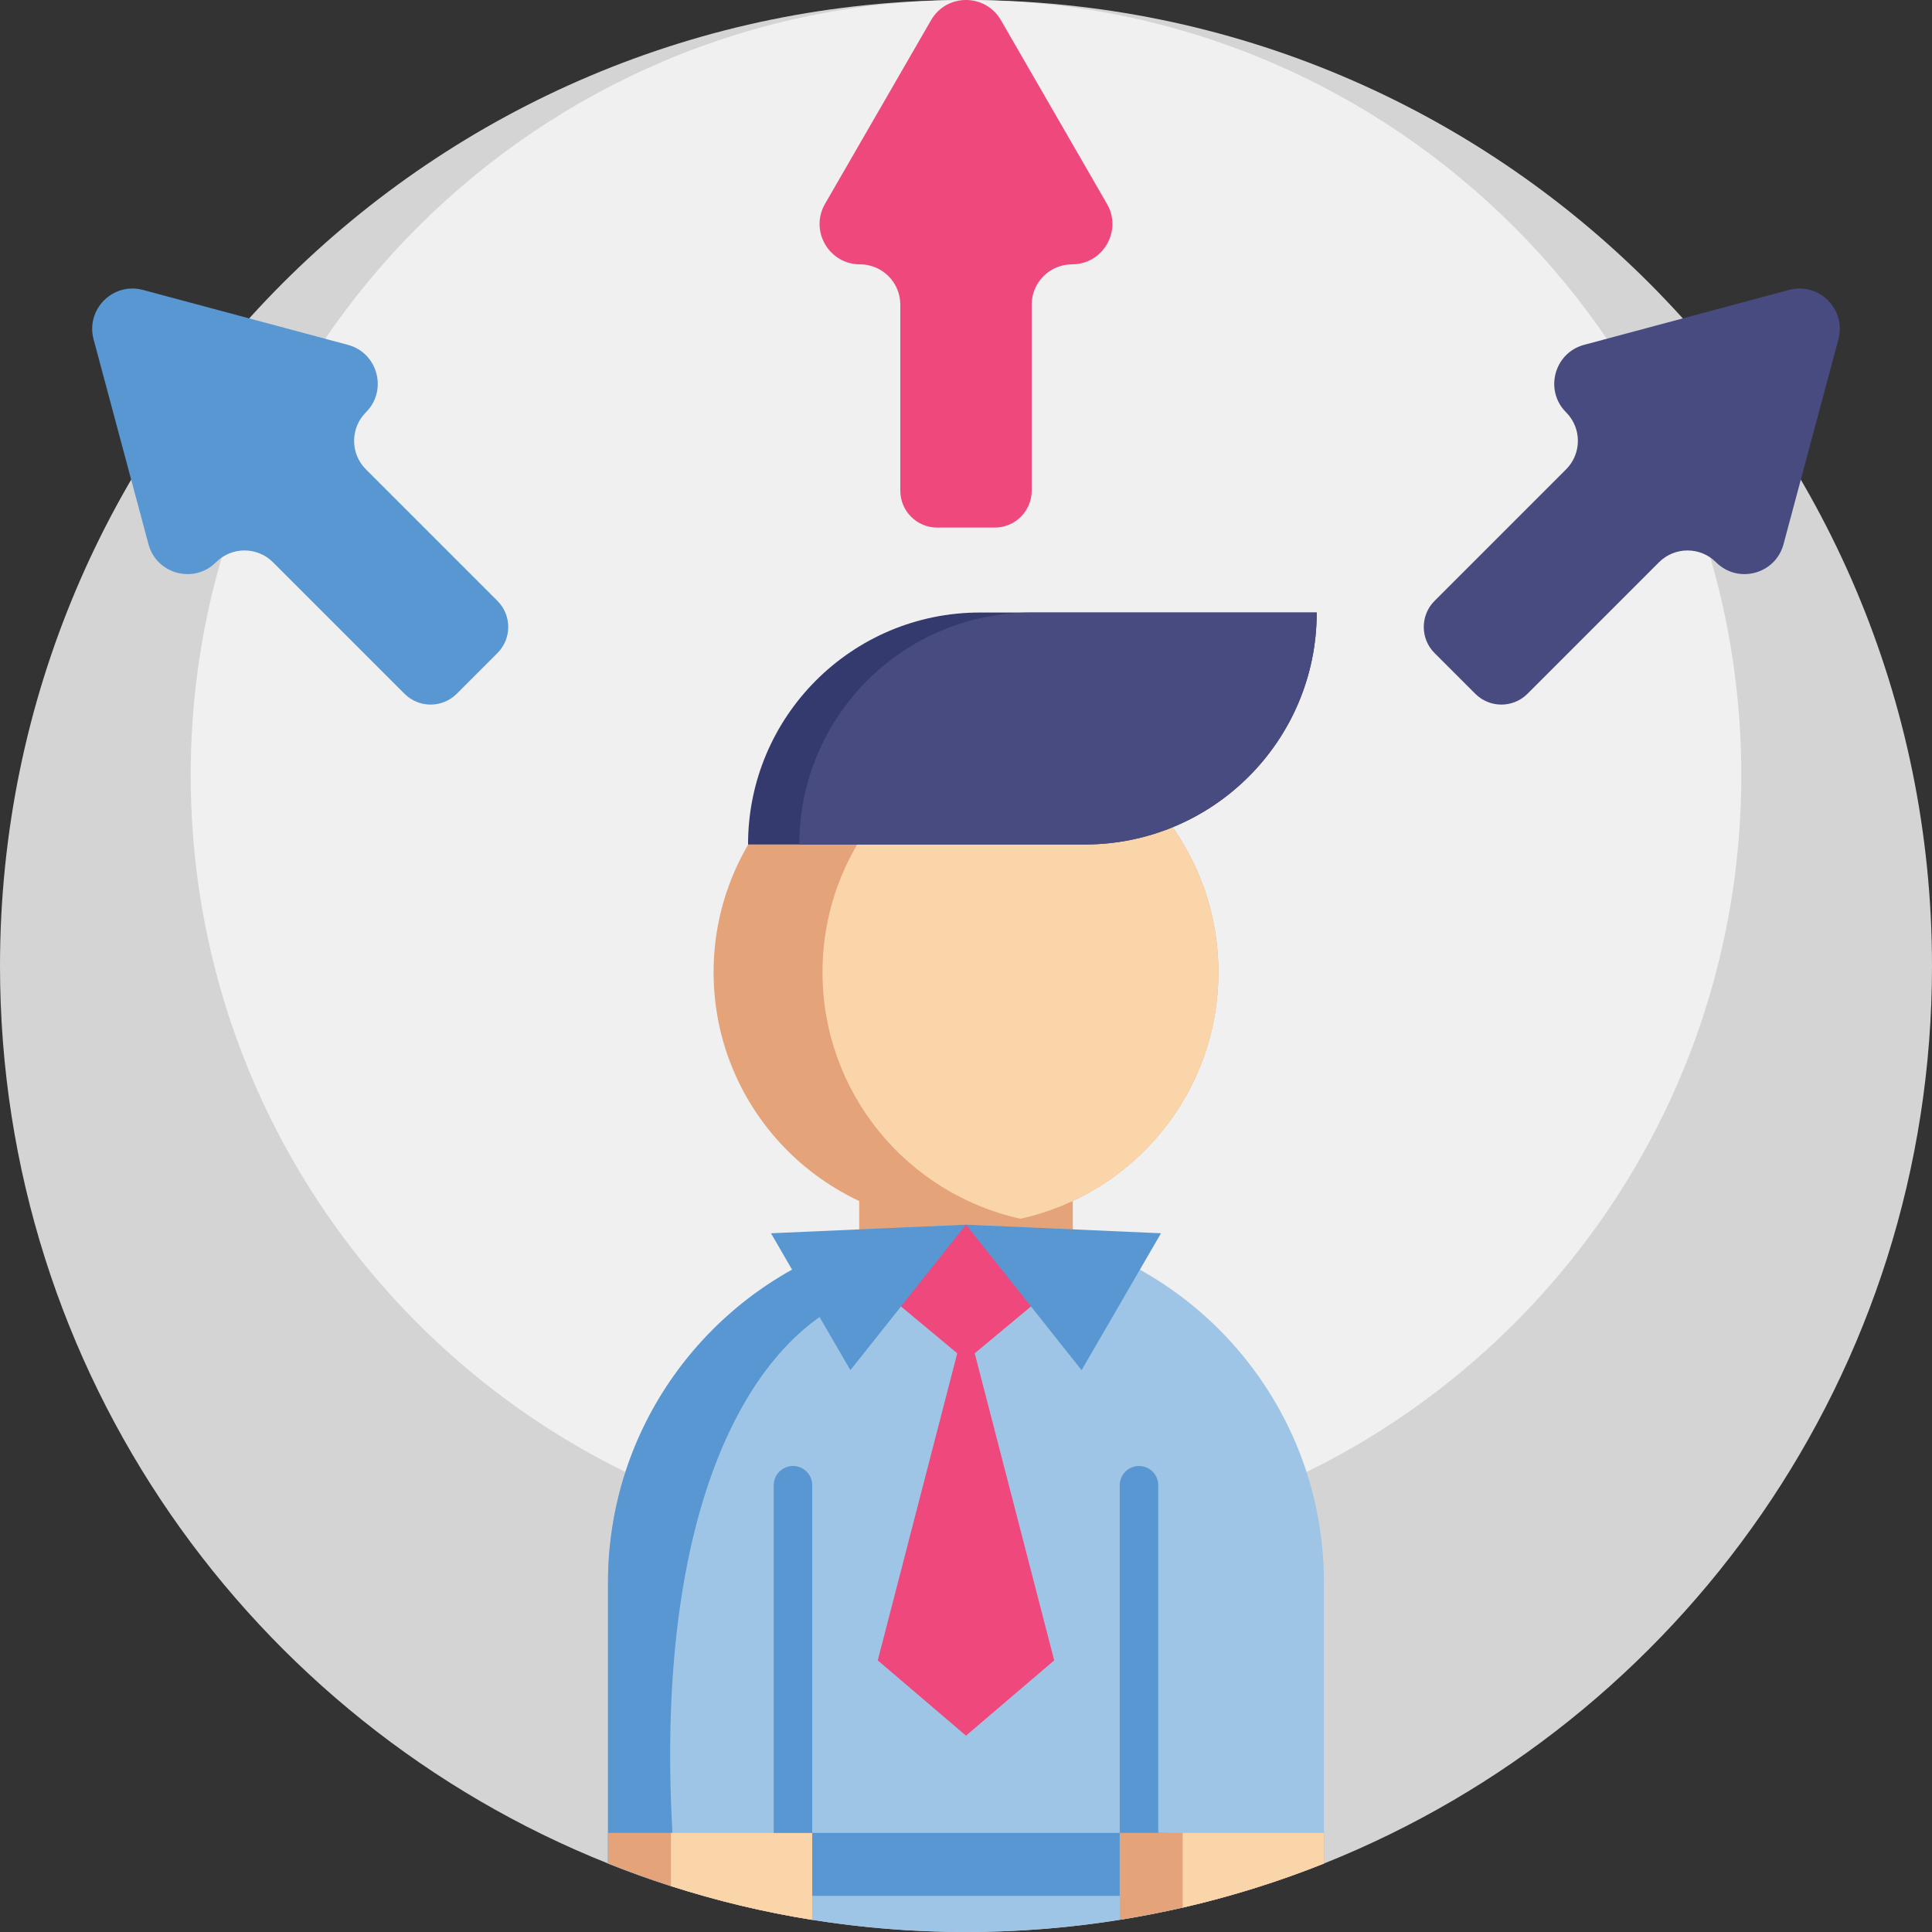 <?xml version="1.0" encoding="iso-8859-1"?>
<!-- Generator: Adobe Illustrator 19.0.0, SVG Export Plug-In . SVG Version: 6.00 Build 0)  -->
<svg version="1.1" id="Capa_1" xmlns="http://www.w3.org/2000/svg" xmlns:xlink="http://www.w3.org/1999/xlink" x="0px" y="0px"
	 viewBox="0 0 512 512" style="enable-background:new 0 0 512 512;" xml:space="preserve">
<rect x="0" y="0" width="512" height="512" fill="#333333" stroke="none"/>
<path style="fill:#D4D4D4;" d="M512,256c0,107.865-66.717,200.161-161.134,237.85c-12.058,4.807-24.566,8.735-37.439,11.682
	c-5.486,1.254-11.045,2.33-16.656,3.229C283.502,510.892,269.876,512,256,512c-13.887,0-27.512-1.108-40.793-3.229
	c-12.643-2.017-24.973-4.984-36.927-8.788c-0.157-0.042-0.313-0.094-0.47-0.146c-5.653-1.808-11.212-3.814-16.687-5.998
	C66.706,456.15,0,363.865,0,256C0,114.615,114.615,0,256,0S512,114.615,512,256z"/>
<path style="fill:#F0F0F0;" d="M461.464,205.464c0,86.572-53.546,160.648-129.325,190.897c-9.678,3.858-19.716,7.011-30.048,9.376
	c-4.403,1.006-8.864,1.87-13.367,2.591c-10.651,1.711-21.587,2.6-32.723,2.6c-11.145,0-22.081-0.889-32.74-2.591
	c-10.147-1.619-20.043-4-29.637-7.053c-0.125-0.033-0.252-0.075-0.377-0.117c-4.537-1.45-8.999-3.061-13.392-4.814
	c-75.778-30.25-129.317-104.317-129.317-190.888C50.536,91.989,142.525,0,256,0S461.464,91.989,461.464,205.464z"/>
<g>
	<rect x="227.704" y="300.711" style="fill:#E5A379;" width="56.592" height="42.808"/>
	<path style="fill:#E5A379;" d="M322.887,257.654c0,31.986-22.453,58.727-52.458,65.323c-4.648,1.023-9.479,1.567-14.431,1.567
		c-36.938,0-66.89-29.951-66.89-66.89s29.951-66.879,66.89-66.879c4.952,0,9.784,0.544,14.431,1.567
		C300.434,198.938,322.887,225.668,322.887,257.654z"/>
</g>
<path style="fill:#F9D5A9;" d="M322.887,257.654c0,31.986-22.453,58.727-52.458,65.323c-30.005-6.595-52.458-33.336-52.458-65.323
	s22.453-58.716,52.458-65.312C300.434,198.938,322.887,225.668,322.887,257.654z"/>
<path style="fill:#9FC5E6;" d="M350.866,419.412v74.439C321.526,505.563,289.52,512,256,512s-65.536-6.437-94.877-18.16v-74.428
	c0-40.772,25.715-75.525,61.816-88.942c10.303-3.835,21.431-5.925,33.061-5.925C308.391,324.545,350.866,367.01,350.866,419.412z"/>
<g>
	<path style="fill:#5897D1;" d="M178.197,485.731c0.293,5.204,0.313,9.947,0.084,14.252c-0.157-0.042-0.313-0.094-0.47-0.146
		c-5.653-1.808-11.212-3.814-16.687-5.998v-74.428c0-40.772,25.715-75.525,61.816-88.942l6.771,12.33
		C201.415,351.504,173.119,395.034,178.197,485.731z"/>
	<rect x="205.04" y="485.731" style="fill:#5897D1;" width="104.479" height="16.688"/>
</g>
<path style="fill:#E5A379;" d="M215.249,485.731v21.608c0,0.481-0.01,0.961-0.042,1.431c-12.81-2.048-25.297-5.057-37.397-8.934
	c-5.653-1.808-11.212-3.814-16.687-5.998v-8.108H215.249z"/>
<path style="fill:#F9D5A9;" d="M215.249,485.731v21.608c0,0.481-0.01,0.961-0.042,1.431c-12.81-2.048-25.297-5.057-37.397-8.934
	v-14.106H215.249z"/>
<path style="fill:#E5A379;" d="M350.866,485.731v8.119c-12.058,4.807-24.566,8.735-37.439,11.682
	c-5.486,1.254-11.045,2.33-16.656,3.229c-0.021-0.47-0.031-0.94-0.031-1.411v-21.619L350.866,485.731L350.866,485.731z"/>
<path style="fill:#F9D5A9;" d="M350.866,485.731v8.119c-12.058,4.807-24.566,8.735-37.439,11.682v-19.801L350.866,485.731
	L350.866,485.731z"/>
<polygon style="fill:#EF487D;" points="255.997,360.569 285.182,336.263 255.997,324.544 226.811,336.263 "/>
<g>
	<polygon style="fill:#5897D1;" points="255.997,324.544 225.359,363.108 204.318,326.83 	"/>
	<polygon style="fill:#5897D1;" points="255.997,324.544 286.633,363.108 307.675,326.83 	"/>
</g>
<polygon style="fill:#EF487D;" points="255.997,459.97 279.377,440.018 255.997,349.684 232.615,440.018 "/>
<g>
	<path style="fill:#5897D1;" d="M210.147,388.503L210.147,388.503c2.818,0,5.103,2.285,5.103,5.103v92.122h-10.207v-92.122
		C205.043,390.788,207.329,388.503,210.147,388.503z"/>
	<path style="fill:#5897D1;" d="M301.846,388.503L301.846,388.503c2.818,0,5.103,2.285,5.103,5.103v92.122h-10.207v-92.122
		C296.743,390.788,299.028,388.503,301.846,388.503z"/>
</g>
<path style="fill:#343A6E;" d="M348.945,162.324c0,33.946-27.525,61.47-61.47,61.47H198.24c0-33.946,27.525-61.47,61.481-61.47
	H348.945z"/>
<path style="fill:#484B7F;" d="M348.945,162.324c0,33.946-27.525,61.47-61.47,61.47h-75.64c0-33.946,27.525-61.47,61.481-61.47
	H348.945z"/>
<path style="fill:#EF487D;" d="M246.742,5.346l-28.1,48.671c-4.115,7.127,1.028,16.036,9.258,16.036l0,0
	c5.904,0,10.69,4.787,10.69,10.69v49.287c0,5.403,4.38,9.783,9.783,9.783h15.252c5.403,0,9.783-4.38,9.783-9.783V80.742
	c0-5.904,4.787-10.69,10.69-10.69l0,0c8.23,0,13.373-8.909,9.258-16.036l-28.099-48.67C261.143-1.782,250.857-1.782,246.742,5.346z"
	/>
<path style="fill:#484B7F;" d="M474.105,76.836l-54.286,14.546c-7.95,2.13-10.612,12.066-4.792,17.886l0,0
	c4.174,4.174,4.174,10.943,0,15.119l-34.85,34.85c-3.821,3.821-3.821,10.015,0,13.835l10.785,10.785
	c3.821,3.821,10.015,3.821,13.836,0l34.85-34.85c4.175-4.174,10.943-4.174,15.119,0l0,0c5.819,5.819,15.756,3.157,17.886-4.792
	l14.546-54.286C489.328,81.98,482.054,74.705,474.105,76.836z"/>
<path style="fill:#5897D1;" d="M24.802,89.928l14.546,54.286c2.13,7.95,12.066,10.612,17.886,4.792l0,0
	c4.174-4.174,10.943-4.174,15.119,0l34.85,34.85c3.821,3.821,10.015,3.821,13.835,0l10.785-10.785
	c3.821-3.821,3.821-10.015,0-13.835l-34.85-34.85c-4.174-4.174-4.174-10.943,0-15.119l0,0c5.819-5.819,3.157-15.756-4.792-17.886
	L37.895,76.836C29.946,74.705,22.672,81.98,24.802,89.928z"/>
<g>
</g>
<g>
</g>
<g>
</g>
<g>
</g>
<g>
</g>
<g>
</g>
<g>
</g>
<g>
</g>
<g>
</g>
<g>
</g>
<g>
</g>
<g>
</g>
<g>
</g>
<g>
</g>
<g>
</g>
</svg>
